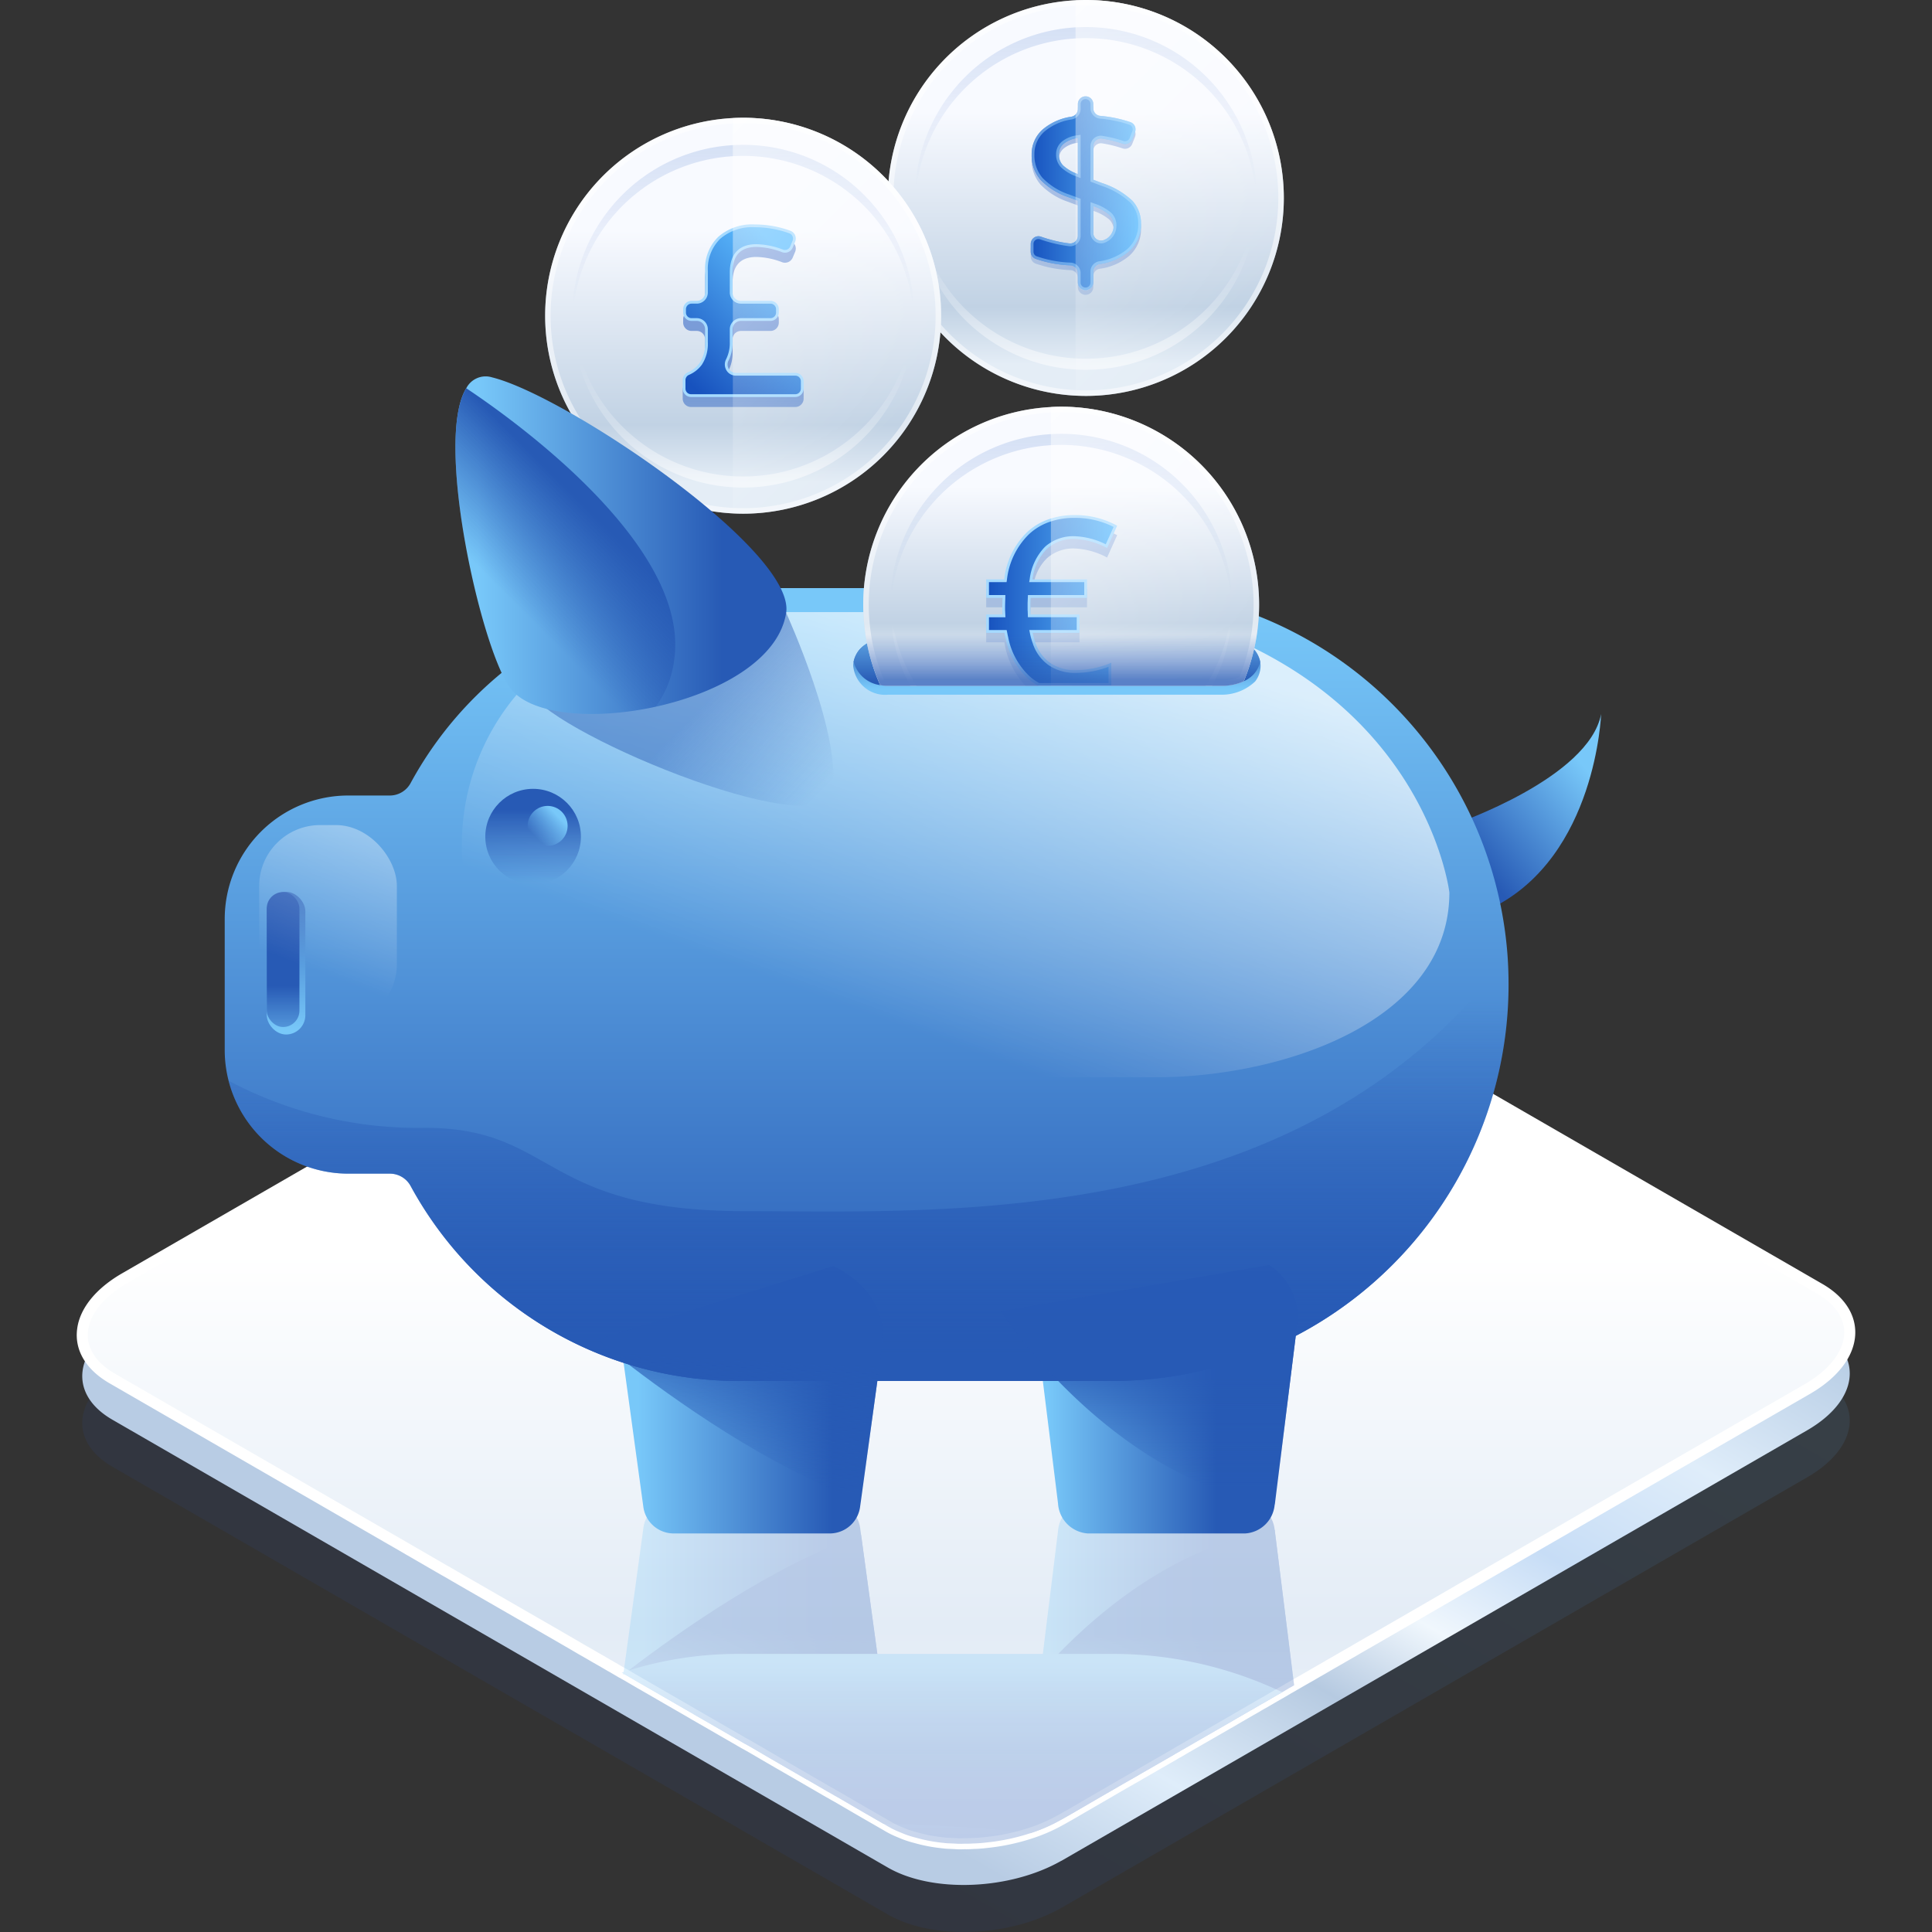 <svg xmlns="http://www.w3.org/2000/svg" xmlns:xlink="http://www.w3.org/1999/xlink" viewBox="0 0 175 175">
  <rect x="0" y="0" width="175" height="175" fill="#333333" stroke="none"/>
  <defs>
    <style>
      .a374e148-02ee-4b7a-b3aa-6fe2d21ebdc6 {
        opacity: 0.1;
        fill: url(#b1ae4036-edb9-412d-86df-60f24d39a147);
      }

      .aba41751-f8c6-40b8-9315-8a48216d4634 {
        fill: url(#a7ebe758-2050-46e9-a9ee-ab3f614b2443);
      }

      .bccaf93c-2216-4ca1-9ca2-b8527f0915aa {
        stroke: #fff;
        stroke-miterlimit: 10;
        fill: url(#b942ad43-3ff6-47ac-9eb7-336623caa7ae);
      }

      .ee31dcd6-f124-4cee-81bf-e5b368e6387f {
        opacity: 0.25;
      }

      .a75af2f0-8a46-4ba7-b18e-1759cd38f9c5 {
        fill: url(#a3fa0f90-eb0e-44b8-9cd3-d190283ca10c);
      }

      .a23f98f6-1f47-4e1a-a733-a59ac5b80d90, .a52b3e15-98e4-47c8-9fa2-81adcf8d442f, .ab21f30d-8d82-489b-800a-19556508feea, .b2b0797e-7323-4572-a18c-651e5732e77f, .be2221eb-2db2-4bda-865a-f62b1bd722a4, .fc700e36-b33c-42d3-bdcd-6b66a679c063 {
        opacity: 0.75;
      }

      .be2221eb-2db2-4bda-865a-f62b1bd722a4 {
        fill: url(#a8f20b0b-606b-42ad-9603-247f42e94bdd);
      }

      .bf6be9ce-172a-483e-8ed9-373d65324f26 {
        fill: url(#e9ad411f-d47c-4d0a-92a5-380603b22d74);
      }

      .ab21f30d-8d82-489b-800a-19556508feea {
        fill: url(#a8c6117e-ac26-4048-83bb-6a8b37226d4e);
      }

      .a7eb85ea-f712-4799-845e-a50906f8b07c {
        fill: url(#b3d206b4-41e7-4818-89a1-42aca2f03f4a);
      }

      .abbcf483-10ee-48b9-b885-bb8ab31f11e7 {
        fill: url(#bac65e89-82e0-4e4e-8f1c-c927f653218a);
      }

      .b8ee8007-6050-46ec-b654-f2c16ae29123 {
        fill: url(#af5ea620-b1b3-4b07-86b8-6a295f55c731);
      }

      .a2e25295-72a9-443e-b7c5-b81f2f43715c, .ad425343-2a0e-476e-9f1f-4d261a43a9b8, .b4374f31-55da-4036-8bb0-fc0a1fc5fba3, .b4cec6db-d2f9-4fe1-ab26-d603bff87f46, .b5eab236-fa1e-4c21-8dad-8935b96fe87d, .f4899dd8-41d6-48b3-997b-b0f9250c2bb9, .f579dcf5-63bc-43c3-b17e-8417eb17aac7, .f6c28f99-d440-4f48-94f5-afa2315959b8 {
        opacity: 0.5;
      }

      .fe709c55-a56c-4a43-b0c5-1e578ae8f429 {
        fill: #fff;
      }

      .b04982aa-3c45-4232-8673-73c2dc479ec8, .ff63a8b9-7ab9-4d31-ba08-2f58f385795f {
        opacity: 0.35;
      }

      .b72d7778-503a-44cf-b7b7-51c4d6d87299 {
        fill: url(#fddac016-a030-4177-a5a2-c1adcb621a71);
      }

      .b4dfe48c-02de-4a36-9878-0f66bba34de9 {
        fill: url(#a3b17723-5ce3-43ee-b387-9bff867034b6);
      }

      .b08415ea-66cd-42a8-a14f-63f604656d0f {
        fill: #a5daff;
      }

      .e73a0158-582b-42f8-8533-9f0f13c8f4aa {
        opacity: 0.15;
      }

      .be1d1c88-841d-47e8-901e-4e84b4b718b6 {
        fill: url(#a4a0cbdb-8e54-48db-8956-5bdd197900a3);
      }

      .b4374f31-55da-4036-8bb0-fc0a1fc5fba3 {
        fill: url(#a64fbf51-b2f6-4462-9a4d-8053b1bf97e6);
      }

      .ad425343-2a0e-476e-9f1f-4d261a43a9b8 {
        fill: url(#b9a77070-433b-4efb-bebb-dca4b9d401b5);
      }

      .e9c7ef67-238b-407d-a342-3089add163aa {
        fill: url(#efb4adb2-e25e-451e-9f92-6f0ea3487bf1);
      }

      .a94741e6-bf74-4d25-a676-064013601608 {
        fill: url(#aab42616-04ed-444e-9d11-cf24c8bba69b);
      }

      .b1ea76f3-4e86-4118-80cf-694fb65533bb {
        fill: url(#b14e86d7-936d-4043-b065-413f4a390dac);
      }

      .ba492d20-6696-4c49-afee-ee783bba4323 {
        fill: url(#fa85d7df-1843-4bfe-8be9-13b399886b6e);
      }

      .f4899dd8-41d6-48b3-997b-b0f9250c2bb9 {
        fill: url(#e02237f6-1093-4a49-8bfa-cab4b6057d40);
      }

      .a2e25295-72a9-443e-b7c5-b81f2f43715c {
        fill: url(#e7f7a7bb-02cd-4e5a-85ab-c1263003fa51);
      }

      .f97b7206-5b81-48b8-9918-456ece2407a6 {
        fill: url(#b7a345c8-64f8-40b2-8a58-1dfe4ddd275a);
      }

      .ac892926-04c1-49fe-ac6e-810ec2c1d875 {
        fill: url(#aa983976-fa97-4e53-ba6c-2d5f81c244b3);
      }

      .b4fdbab1-9d14-4099-8f4e-b8f1155de900 {
        fill: url(#ae3d8417-93ec-4667-abfb-77e9e56f482b);
      }

      .e4759fea-4585-4e61-827c-223bf524ab36 {
        fill: url(#af4e1550-3634-48b5-83be-04bae06f0ce3);
      }

      .a52b3e15-98e4-47c8-9fa2-81adcf8d442f {
        fill: url(#ee24b550-4079-4387-81b1-81839fe5027e);
      }

      .e4844b89-17a7-47c2-b51e-6a386c8632bf {
        opacity: 0.45;
        fill: url(#f3dbfb88-68a7-4949-b38c-30d8042adfec);
      }

      .bb0aac76-6a0f-4783-a8ae-03d8da45a2b2 {
        fill: url(#a933af2c-8b40-417c-bb95-cb946eac547d);
      }

      .bca74086-0c4f-4104-9893-d40656a244d6 {
        fill: url(#af2eaaf1-88e8-4869-a5c8-061ac3b0c3c1);
      }

      .bca3a5c7-1d44-4f48-8bba-96ca8dee56d5 {
        fill: url(#ec8b68d8-8fda-4459-ba50-a49ac2fad52d);
      }

      .a2436cfc-b527-4eaa-a99a-5428c40c3713 {
        fill: url(#e05d1f2b-bf1b-48a4-ba5f-949ff96d0918);
      }

      .ba5a2224-1e28-46b0-aed3-cab3144149ce {
        fill: url(#ee9b8fcc-fe72-40be-a3b9-0daa3729d8fc);
      }

      .f31ecfcb-bdd8-4870-a1b4-503bac139207 {
        fill: url(#ec186355-7b98-405d-b93a-085b7848cd4a);
      }

      .eb9a2b9e-5bdd-49f7-bf7e-973ee519b15e {
        fill: url(#e08eee81-345d-4814-8c5c-f46997025db0);
      }

      .fc700e36-b33c-42d3-bdcd-6b66a679c063 {
        fill: url(#e2351fe7-0831-4c99-bece-be9f37ab08cb);
      }

      .a23f98f6-1f47-4e1a-a733-a59ac5b80d90 {
        fill: url(#b1538f45-15ee-4801-ae0a-1a5241be1aad);
      }

      .bffd2fe3-9930-4ed1-abfe-99a9943422cc {
        fill: url(#e18ce851-ba0d-428d-9e4e-b5f600c3e4db);
      }

      .f648dee8-2f2b-490d-a88e-a3f1783e2e77 {
        fill: url(#ae516e8d-1b03-48ff-9a27-f570db26ed02);
      }

      .b0c35b5c-1765-4e79-9182-dce959e20e0f {
        fill: url(#a02c37c3-958c-41e0-9e47-a444fd298fac);
      }

      .f4bb74ab-d825-44c0-aa76-ba5ccbad2216 {
        fill: url(#b5c835fa-b2e2-4c3f-9aba-7fb13231478f);
      }

      .f579dcf5-63bc-43c3-b17e-8417eb17aac7 {
        fill: url(#aeffa8ef-5056-4810-b8cf-f3f44293a123);
      }

      .f6c28f99-d440-4f48-94f5-afa2315959b8 {
        fill: url(#bebad122-4f9e-4d4f-b98b-625c8fa99a84);
      }

      .eb81cb30-b14b-4294-a0d7-ea5d468d6c8f {
        fill: url(#fb8223f7-73e0-4b07-ac1d-f0c53db4818b);
      }

      .a861d3a0-24f1-4da4-995f-9fee7aa2c19f {
        fill: url(#f0e60569-b186-4525-b2af-8a23dbf7f7d5);
      }

      .b4cec6db-d2f9-4fe1-ab26-d603bff87f46 {
        fill: url(#b9cea5b0-a267-4145-8abe-95b7d93e8eb1);
      }

      .b04982aa-3c45-4232-8673-73c2dc479ec8 {
        fill: url(#a0048751-dd34-4fff-944e-f1c7ba6087c6);
      }

      .b2b0797e-7323-4572-a18c-651e5732e77f {
        fill: url(#a53a3651-ab5f-44e2-a922-01f08a3764a2);
      }
    </style>
    <linearGradient id="b1ae4036-edb9-412d-86df-60f24d39a147" x1="68.557" y1="161.539" x2="107.836" y2="93.627" gradientUnits="userSpaceOnUse">
      <stop offset="0" stop-color="#2554b8"/>
      <stop offset="1" stop-color="#58aaf4"/>
    </linearGradient>
    <linearGradient id="a7ebe758-2050-46e9-a9ee-ab3f614b2443" x1="68.559" y1="157.277" x2="107.835" y2="89.369" gradientUnits="userSpaceOnUse">
      <stop offset="0" stop-color="#b8cce4"/>
      <stop offset="0.194" stop-color="#dfedfa"/>
      <stop offset="0.374" stop-color="#b6cae1"/>
      <stop offset="0.498" stop-color="#f0f7fd"/>
      <stop offset="0.638" stop-color="#c7ddf6"/>
      <stop offset="0.813" stop-color="#dfedfa"/>
      <stop offset="1" stop-color="#bacfe6"/>
    </linearGradient>
    <linearGradient id="b942ad43-3ff6-47ac-9eb7-336623caa7ae" x1="87.501" y1="162.763" x2="87.501" y2="79.518" gradientUnits="userSpaceOnUse">
      <stop offset="0" stop-color="#edf2f9"/>
      <stop offset="0.185" stop-color="#e3ecf6"/>
      <stop offset="0.592" stop-color="#fff"/>
    </linearGradient>
    <linearGradient id="a3fa0f90-eb0e-44b8-9cd3-d190283ca10c" x1="75.427" y1="148.585" x2="58.067" y2="148.585" gradientUnits="userSpaceOnUse">
      <stop offset="0" stop-color="#275ab5"/>
      <stop offset="1" stop-color="#78c8f9"/>
    </linearGradient>
    <linearGradient id="a8f20b0b-606b-42ad-9603-247f42e94bdd" x1="68.533" y1="147.57" x2="67.925" y2="159.369" gradientUnits="userSpaceOnUse">
      <stop offset="0" stop-color="#275ab5"/>
      <stop offset="1" stop-color="#275ab5" stop-opacity="0"/>
    </linearGradient>
    <linearGradient id="e9ad411f-d47c-4d0a-92a5-380603b22d74" x1="116.049" y1="149.12" x2="94.841" y2="149.12" gradientUnits="userSpaceOnUse">
      <stop offset="0.289" stop-color="#275ab5"/>
      <stop offset="1" stop-color="#78c8f9"/>
    </linearGradient>
    <linearGradient id="a8c6117e-ac26-4048-83bb-6a8b37226d4e" x1="103.935" y1="148.253" x2="103.935" y2="157.422" xlink:href="#a8f20b0b-606b-42ad-9603-247f42e94bdd"/>
    <linearGradient id="b3d206b4-41e7-4818-89a1-42aca2f03f4a" x1="86.225" y1="166.641" x2="86.225" y2="150.261" xlink:href="#a3fa0f90-eb0e-44b8-9cd3-d190283ca10c"/>
    <linearGradient id="bac65e89-82e0-4e4e-8f1c-c927f653218a" x1="86.225" y1="165.037" x2="86.225" y2="151.456" xlink:href="#a8f20b0b-606b-42ad-9603-247f42e94bdd"/>
    <linearGradient id="af5ea620-b1b3-4b07-86b8-6a295f55c731" x1="98.357" y1="35.004" x2="98.357" y2="0.309" gradientUnits="userSpaceOnUse">
      <stop offset="0.058" stop-color="#e4edf6"/>
      <stop offset="0.207" stop-color="#c1d2e4"/>
      <stop offset="0.715" stop-color="#f8faff"/>
    </linearGradient>
    <linearGradient id="fddac016-a030-4177-a5a2-c1adcb621a71" x1="100.149" y1="15.884" x2="84.063" y2="31.97" gradientUnits="userSpaceOnUse">
      <stop offset="0" stop-color="#1752be"/>
      <stop offset="1" stop-color="#1752be" stop-opacity="0"/>
    </linearGradient>
    <linearGradient id="a3b17723-5ce3-43ee-b387-9bff867034b6" x1="93.364" y1="17.5" x2="103.351" y2="17.5" gradientUnits="userSpaceOnUse">
      <stop offset="0" stop-color="#1752be"/>
      <stop offset="1" stop-color="#5ebeff"/>
    </linearGradient>
    <linearGradient id="a4a0cbdb-8e54-48db-8956-5bdd197900a3" x1="98.357" y1="2.647" x2="98.357" y2="16.842" xlink:href="#fddac016-a030-4177-a5a2-c1adcb621a71"/>
    <linearGradient id="a64fbf51-b2f6-4462-9a4d-8053b1bf97e6" x1="98.357" y1="33.012" x2="98.357" y2="22.141" gradientUnits="userSpaceOnUse">
      <stop offset="0" stop-color="#fff"/>
      <stop offset="1" stop-color="#fff" stop-opacity="0"/>
    </linearGradient>
    <linearGradient id="b9a77070-433b-4efb-bebb-dca4b9d401b5" x1="91.316" y1="7.63" x2="111.692" y2="28.007" xlink:href="#a64fbf51-b2f6-4462-9a4d-8053b1bf97e6"/>
    <linearGradient id="efb4adb2-e25e-451e-9f92-6f0ea3487bf1" x1="67.316" y1="45.672" x2="67.316" y2="10.976" xlink:href="#af5ea620-b1b3-4b07-86b8-6a295f55c731"/>
    <linearGradient id="aab42616-04ed-444e-9d11-cf24c8bba69b" x1="67.316" y1="34.439" x2="67.316" y2="50.629" xlink:href="#fddac016-a030-4177-a5a2-c1adcb621a71"/>
    <linearGradient id="b14e86d7-936d-4043-b065-413f4a390dac" x1="62.578" y1="34.831" x2="72.671" y2="24.738" xlink:href="#a3b17723-5ce3-43ee-b387-9bff867034b6"/>
    <linearGradient id="fa85d7df-1843-4bfe-8be9-13b399886b6e" x1="67.316" y1="13.314" x2="67.316" y2="27.509" xlink:href="#fddac016-a030-4177-a5a2-c1adcb621a71"/>
    <linearGradient id="e02237f6-1093-4a49-8bfa-cab4b6057d40" x1="67.316" y1="43.679" x2="67.316" y2="32.809" xlink:href="#a64fbf51-b2f6-4462-9a4d-8053b1bf97e6"/>
    <linearGradient id="e7f7a7bb-02cd-4e5a-85ab-c1263003fa51" x1="60.274" y1="18.298" x2="80.65" y2="38.674" xlink:href="#a64fbf51-b2f6-4462-9a4d-8053b1bf97e6"/>
    <linearGradient id="b7a345c8-64f8-40b2-8a58-1dfe4ddd275a" x1="133.876" y1="78.388" x2="143.879" y2="69.907" xlink:href="#a3fa0f90-eb0e-44b8-9cd3-d190283ca10c"/>
    <linearGradient id="aa983976-fa97-4e53-ba6c-2d5f81c244b3" x1="75.376" y1="125.978" x2="57.802" y2="125.978" xlink:href="#a3fa0f90-eb0e-44b8-9cd3-d190283ca10c"/>
    <linearGradient id="ae3d8417-93ec-4667-abfb-77e9e56f482b" x1="116.387" y1="125.471" x2="94.852" y2="125.471" xlink:href="#e9ad411f-d47c-4d0a-92a5-380603b22d74"/>
    <linearGradient id="af4e1550-3634-48b5-83be-04bae06f0ce3" x1="78.5" y1="123.546" x2="78.5" y2="55.152" xlink:href="#a3fa0f90-eb0e-44b8-9cd3-d190283ca10c"/>
    <linearGradient id="ee24b550-4079-4387-81b1-81839fe5027e" x1="95.079" y1="54.591" x2="81.139" y2="92.768" xlink:href="#a64fbf51-b2f6-4462-9a4d-8053b1bf97e6"/>
    <linearGradient id="f3dbfb88-68a7-4949-b38c-30d8042adfec" x1="64.004" y1="63.564" x2="73.255" y2="72.816" xlink:href="#a8f20b0b-606b-42ad-9603-247f42e94bdd"/>
    <linearGradient id="a933af2c-8b40-417c-bb95-cb946eac547d" x1="25.91" y1="77.969" x2="25.91" y2="93.413" xlink:href="#a3fa0f90-eb0e-44b8-9cd3-d190283ca10c"/>
    <linearGradient id="af2eaaf1-88e8-4869-a5c8-061ac3b0c3c1" x1="25.642" y1="89.287" x2="25.642" y2="96.259" xlink:href="#a3fa0f90-eb0e-44b8-9cd3-d190283ca10c"/>
    <linearGradient id="ec8b68d8-8fda-4459-ba50-a49ac2fad52d" x1="65.413" y1="49.386" x2="43.301" y2="49.386" xlink:href="#a3fa0f90-eb0e-44b8-9cd3-d190283ca10c"/>
    <linearGradient id="e05d1f2b-bf1b-48a4-ba5f-949ff96d0918" x1="53.769" y1="46.636" x2="46.145" y2="54.261" xlink:href="#a8f20b0b-606b-42ad-9603-247f42e94bdd"/>
    <linearGradient id="ee9b8fcc-fe72-40be-a3b9-0daa3729d8fc" x1="48.289" y1="73.347" x2="48.289" y2="79.888" xlink:href="#a8f20b0b-606b-42ad-9603-247f42e94bdd"/>
    <linearGradient id="ec186355-7b98-405d-b93a-085b7848cd4a" x1="50.516" y1="73.897" x2="48.556" y2="75.857" gradientUnits="userSpaceOnUse">
      <stop offset="0" stop-color="#78c8f9"/>
      <stop offset="1" stop-color="#78c8f9" stop-opacity="0"/>
    </linearGradient>
    <linearGradient id="e08eee81-345d-4814-8c5c-f46997025db0" x1="78.675" y1="122.686" x2="78.675" y2="90.49" xlink:href="#a8f20b0b-606b-42ad-9603-247f42e94bdd"/>
    <linearGradient id="e2351fe7-0831-4c99-bece-be9f37ab08cb" x1="66.953" y1="123.136" x2="66.352" y2="134.793" xlink:href="#a8f20b0b-606b-42ad-9603-247f42e94bdd"/>
    <linearGradient id="b1538f45-15ee-4801-ae0a-1a5241be1aad" x1="104.115" y1="124.963" x2="104.115" y2="134.796" xlink:href="#a8f20b0b-606b-42ad-9603-247f42e94bdd"/>
    <linearGradient id="e18ce851-ba0d-428d-9e4e-b5f600c3e4db" x1="95.733" y1="57.429" x2="95.733" y2="62.369" xlink:href="#a3fa0f90-eb0e-44b8-9cd3-d190283ca10c"/>
    <linearGradient id="ae516e8d-1b03-48ff-9a27-f570db26ed02" x1="95.731" y1="61.765" x2="95.731" y2="55.92" xlink:href="#a3fa0f90-eb0e-44b8-9cd3-d190283ca10c"/>
    <linearGradient id="a02c37c3-958c-41e0-9e47-a444fd298fac" x1="96.12" y1="61.515" x2="96.12" y2="37.058" xlink:href="#af5ea620-b1b3-4b07-86b8-6a295f55c731"/>
    <linearGradient id="b5c835fa-b2e2-4c3f-9aba-7fb13231478f" x1="96.122" y1="39.491" x2="96.122" y2="53.686" xlink:href="#fddac016-a030-4177-a5a2-c1adcb621a71"/>
    <linearGradient id="aeffa8ef-5056-4810-b8cf-f3f44293a123" x1="81.83" y1="61.885" x2="81.83" y2="56.621" xlink:href="#a64fbf51-b2f6-4462-9a4d-8053b1bf97e6"/>
    <linearGradient id="bebad122-4f9e-4d4f-b98b-625c8fa99a84" x1="110.4" y1="61.886" x2="110.4" y2="56.649" xlink:href="#a64fbf51-b2f6-4462-9a4d-8053b1bf97e6"/>
    <linearGradient id="fb8223f7-73e0-4b07-ac1d-f0c53db4818b" x1="95.26" y1="50.03" x2="95.26" y2="69.866" xlink:href="#fddac016-a030-4177-a5a2-c1adcb621a71"/>
    <linearGradient id="f0e60569-b186-4525-b2af-8a23dbf7f7d5" x1="89.455" y1="54.39" x2="101.028" y2="54.39" xlink:href="#a3b17723-5ce3-43ee-b387-9bff867034b6"/>
    <linearGradient id="b9cea5b0-a267-4145-8abe-95b7d93e8eb1" x1="91.69" y1="41.803" x2="111.196" y2="61.309" xlink:href="#a64fbf51-b2f6-4462-9a4d-8053b1bf97e6"/>
    <linearGradient id="a0048751-dd34-4fff-944e-f1c7ba6087c6" x1="32.879" y1="75.612" x2="28.164" y2="87.78" xlink:href="#a64fbf51-b2f6-4462-9a4d-8053b1bf97e6"/>
    <linearGradient id="a53a3651-ab5f-44e2-a922-01f08a3764a2" x1="96.12" y1="61.683" x2="96.12" y2="57.492" xlink:href="#a8f20b0b-606b-42ad-9603-247f42e94bdd"/>
  </defs>
  <g id="ade6a605-d9b8-416d-9a42-54f0a40b4353" data-name="Layer 37">
    <g>
      <path class="a374e148-02ee-4b7a-b3aa-6fe2d21ebdc6" d="M163.689,133.818,96.216,172.77c-4.669,2.695-11.728,2.988-15.777.654L10.182,132.86c-4.048-2.334-3.541-6.406,1.128-9.101L78.782,84.807c4.669-2.695,11.728-2.989,15.777-.654l70.258,40.564C168.865,127.052,168.357,131.123,163.689,133.818Z"/>
      <path class="aba41751-f8c6-40b8-9315-8a48216d4634" d="M163.686,129.56l-67.47,38.95a.314.314,0,0,1-.1.05c-4.67,2.65-11.66,2.92-15.68.61l-1.18-.68-69.07-39.89c-4.05-2.33-3.54-6.4,1.12-9.1l67.48-38.95c4.66-2.7,11.72-2.99,15.77-.66l70.26,40.57C168.866,122.79,168.356,126.86,163.686,129.56Z"/>
      <path class="bccaf93c-2216-4ca1-9ca2-b8527f0915aa" d="M163.69,125.83l-7.58,4.37L150.54,133.41l-8.24,4.76-.2.12-2.36,1.36-5.18,2.99-.26.15-.67.39-1.47.84-.2.12-.74.43-1.04.6-1.69.98-2.65,1.53-.07.04-1.09.63-.14.08-1.6.92-.32.19-.96.55-.17.1-.03.02-.18.1-.87.5-.65.38-.58.33-.39.23-.21.12-.44.25-.28.16-.52.3-.12.07-.05.03-.33.19-.08.04-.18.11-.44.26-.3.17-.35.2-.77.45-.35.2-.2.11-.61.36-.27.15-1.14.66-.82.48-.11.06-.78.45-.73.42-1.2.69-.31.18-.92.53-.39.22v.01l-.41.23-.16.1-.4.23-2.54,1.46-.34.2-1.28.73-1.07.62-.08.05-.97.56L97.52,164.03l-.15.09-.26.15-.53.3-.37.21c-.04.02-.08.05-.13.07a14.773,14.773,0,0,1-2.75,1.2,18.864,18.864,0,0,1-3.96.84c-.4.05-.81.08-1.21.09-.16.01-.31.02-.47.02h-.03a1.924,1.924,0,0,1-.24,0h-.06c-.16.01-.31.01-.46.01s-.29-.01-.44-.02c-.22-.01-.45-.02-.67-.03-.05,0-.1-.01-.15-.01-.09-.01-.17-.02-.26-.03a14.093,14.093,0,0,1-2.41-.46,9.139,9.139,0,0,1-1.05-.33l-.51-.21a7.936,7.936,0,0,1-.97-.48l-.41-.24-.14-.08L78.5,164.32l-.07-.04L78.29,164.2,77,163.45l-1.15-.67-.22-.12-.43-.25-.15-.08-2-1.16-.36-.21L70.52,159.71l-.81-.47-.48-.28-1.13-.66-.55-.31-.04-.02-.04-.02L67,157.68l-.04-.03-.3-.17-.54-.31-1.75-1.01-.1-.06-.23-.13-1.13-.65-.12-.07-.01-.01L61.27,154.37l-1.54-.89-1.04-.6-.45-.26-.16-.09-.36-.21L57,151.9l-.08-.05-.39-.22-.061-.04-.13-.07-.03-.01L55.27,150.9h-.01l-.86-.5-.44-.25-.55-.32-.63-.36-.09-.05-.8-.47-1.26-.73-.1-.06-.21-.12-2.64-1.52-.07-.04-1.91-1.1-3.25-1.87-1.3-.75-.39-.23-.21-.12-.32-.18-3.25-1.88-.96-.56-.14-.08-.77-.44-.17-.1L24.08,132.9l-3.24-1.87-10.66-6.16c-2.05-1.18-2.93-2.8-2.69-4.47.22-1.63,1.52-3.3,3.82-4.63L78.79,76.82a17.406,17.406,0,0,1,6.52-2.08,15.425,15.425,0,0,1,9.24,1.43l4.86,2.8,65.41,37.76C168.87,119.07,168.35,123.14,163.69,125.83Z"/>
      <g class="ee31dcd6-f124-4cee-81bf-e5b368e6387f">
        <g>
          <path class="a75af2f0-8a46-4ba7-b18e-1759cd38f9c5" d="M80,153.71c0,3.01-1.83,5.19-4.5,6.52a13.513,13.513,0,0,1-2.45.94l-.36-.21L70.52,159.71l-.81-.47-.48-.28-1.13-.66-.55-.31-.04-.02-.04-.02L67,157.68l-.04-.03-.3-.17-.54-.31-1.75-1.01-.1-.06-.23-.13-1.13-.65-.12-.07-.01-.01L61.27,154.37l-1.54-.89-1.04-.6-.45-.26-.16-.09-.36-.21L57,151.9l-.08-.05-.39-.22a.413.413,0,0,0-.07.05l.01-.09.021-.15L58.27,138.47A2.759,2.759,0,0,1,60.94,136H75.23a2.786,2.786,0,0,1,2.69,2.47L78,139.04l1.47,10.77Z"/>
          <path class="be2221eb-2db2-4bda-865a-f62b1bd722a4" d="M80,153.71c0,3.01-1.83,5.19-4.5,6.52l-8.84-2.75-.54-.31-1.75-1.01-.1-.06-.23-.13-1.13-.65-.12-.07-.01-.01L61.27,154.37l-1.54-.89-1.04-.6-.45-.26-.16-.09-.36-.21L57,151.9l-.08-.05-.39-.22c.13-.1.27-.21.41-.32C61.33,147.94,70.11,141.7,78,139.04l1.47,10.77Z"/>
          <path class="bf6be9ce-172a-483e-8ed9-373d65324f26" d="M117.22,152.65l-.05.03-.33.19-.08.04-.18.11-.44.26-.3.17-.35.2-.77.45-.35.2-.2.11-.61.36-.27.15-1.14.66-.82.48-.11.06-.78.45-.73.42-1.2.69-.31.18-.92.53-.39.22v.01l-.41.23-.16.1-.4.23-2.54,1.46-.34.2-1.28.73-1.07.62-.08.05c-3.43-.9-6.19-2.75-6.76-5.57a6.754,6.754,0,0,1-.1-1.12l.5-4.01.21-1.73,1.37-11.09A2.916,2.916,0,0,1,98.52,136h14.29a2.871,2.871,0,0,1,2.65,2.57.388.388,0,0,1,.02.15Z"/>
          <path class="ab21f30d-8d82-489b-800a-19556508feea" d="M117.22,152.65l-.05.03-.33.19-.08.04-.18.11-.44.26-.3.17-.35.2-.77.45-.35.2-.2.11-.61.36-.27.15-1.14.66-.82.48-.11.06-.78.45-.73.42-1.2.69-.31.18-.92.53-.39.22v.01l-.41.23L93.85,156.67l-3.2-.56a43.513,43.513,0,0,1,3.6-4.57c.49-.55,1.03-1.13,1.61-1.73,4.32-4.45,11.13-9.86,19.6-11.24a.388.388,0,0,1,.02.15Z"/>
          <path class="a7eb85ea-f712-4799-845e-a50906f8b07c" d="M116.14,153.28l-.3.17-.35.2-.77.45-.35.2-.2.11-.61.36-.27.15-1.14.66-.82.48-.11.06-.78.45-.73.42-1.2.69-.31.18-.92.53-.39.22v.01l-.41.23-.16.1-.4.23-2.54,1.46-.34.2-1.28.73-1.07.62-.08.05-.97.56L97.52,164.03l-.15.09-.26.15-.53.3-.37.21c-.04.02-.08.05-.13.07a14.773,14.773,0,0,1-2.75,1.2,18.864,18.864,0,0,1-3.96.84c-.4.05-.81.08-1.21.09-.16.01-.31.02-.47.02h-.03a1.924,1.924,0,0,1-.24,0h-.06c-.16.01-.31.01-.46.01s-.29-.01-.44-.02c-.22-.01-.45-.02-.67-.03-.05,0-.1-.01-.15-.01-.09-.01-.17-.02-.26-.03a14.093,14.093,0,0,1-2.41-.46,9.139,9.139,0,0,1-1.05-.33l-.51-.21a7.936,7.936,0,0,1-.97-.48l-.41-.24-.14-.08L78.5,164.32l-.07-.04L78.29,164.2,77,163.45l-1.15-.67-.22-.12-.43-.25-.15-.08-2-1.16-.36-.21L70.52,159.71l-.81-.47-.48-.28-1.13-.66-.55-.31-.04-.02-.04-.02L67,157.68l-.04-.03-.3-.17-.54-.31-1.75-1.01-.1-.06-.23-.13-1.13-.65-.12-.07-.01-.01L61.27,154.37l-1.54-.89-1.04-.6-.45-.26-.16-.09-.36-.21L57,151.9l-.08-.05-.39-.22a.413.413,0,0,0-.07.05l.01-.09-.13-.07-.03-.01a1.344,1.344,0,0,0,.18-.07c.15-.04.3-.09.45-.13a33.446,33.446,0,0,1,9.96-1.5H100.73A35.676,35.676,0,0,1,116.14,153.28Z"/>
          <path class="abbcf483-10ee-48b9-b885-bb8ab31f11e7" d="M116.14,153.28l-.3.17-.35.2-.77.45-.35.2-.2.11-.61.36-.27.15-1.14.66-.82.48-.11.06-.78.45-.73.42-1.2.69-.31.18-.92.53-.39.22v.01l-.41.23-.16.1-.4.23-2.54,1.46-.34.2-1.28.73-1.07.62-.08.05-.97.56L97.52,164.03l-.15.09-.26.15-.53.3-.37.21c-.04.02-.08.05-.13.07a14.773,14.773,0,0,1-2.75,1.2c-4.62-.54-9.12-.76-13.3-.85l-.14-.08L78.5,164.32l-.07-.04L78.29,164.2,77,163.45l-1.15-.67-.22-.12-.43-.25-.15-.08-2-1.16-.36-.21L70.52,159.71l-.81-.47-.48-.28-1.13-.66-.55-.31-.04-.02-.04-.02L67,157.68l-.04-.03-.3-.17-.54-.31-1.75-1.01-.1-.06-.23-.13-1.13-.65-.12-.07-.01-.01L61.27,154.37l-1.54-.89-1.04-.6-.45-.26-.16-.09-.36-.21L57,151.9l-.08-.05-.39-.22a.413.413,0,0,0-.07.05l.01-.09-.13-.07-.03-.01a1.344,1.344,0,0,0,.18-.07c.15-.04.3-.09.45-.13a33.446,33.446,0,0,1,9.96-1.5H100.73A35.676,35.676,0,0,1,116.14,153.28Z"/>
        </g>
      </g>
    </g>
  </g>
  <g id="b94cfd95-211b-4cbc-8d14-7ad29dc24c2d" data-name="Layer 38">
    <g>
      <g>
        <g>
          <path class="b8ee8007-6050-46ec-b654-f2c16ae29123" d="M116.289,17.931A17.932,17.932,0,0,1,98.357,35.862c-.311,0-.623-.01-.934-.025a17.93,17.93,0,0,1,0-35.812c.311-.015.623-.025.934-.025A17.932,17.932,0,0,1,116.289,17.931Z"/>
          <g class="b5eab236-fa1e-4c21-8dad-8935b96fe87d">
            <path class="fe709c55-a56c-4a43-b0c5-1e578ae8f429" d="M98.357.5a17.431,17.431,0,1,1,0,34.862c-.303,0-.606-.01-.909-.024A17.43,17.43,0,0,1,97.447.525C97.751.51,98.054.5,98.357.5m0-.5c-.312,0-.623.01-.934.025a17.93,17.93,0,0,0,0,35.812c.312.015.623.025.934.025A17.931,17.931,0,1,0,98.357,0Z"/>
          </g>
        </g>
        <g class="ff63a8b9-7ab9-4d31-ba08-2f58f385795f">
          <path class="b72d7778-503a-44cf-b7b7-51c4d6d87299" d="M103.351,20.706a3.203,3.203,0,0,1-1.112,2.507,5.223,5.223,0,0,1-2.631,1.135.682.682,0,0,0-.579.666v.994a.698.698,0,0,1-.698.698h0a.698.698,0,0,1-.698-.698v-.846a.702.702,0,0,0-.674-.694,10.781,10.781,0,0,1-3.161-.595.689.689,0,0,1-.434-.652v-.696a.7.7,0,0,1,.945-.651q.541.192,1.163.346a11.096,11.096,0,0,0,1.389.259.697.697,0,0,0,.772-.698V18.608l-.881-.325a6.204,6.204,0,0,1-2.512-1.579,3.354,3.354,0,0,1-.792-2.271,2.956,2.956,0,0,1,1.128-2.381A5.189,5.189,0,0,1,97.032,11.002a.709.709,0,0,0,.602-.69V9.854a.698.698,0,0,1,.698-.698h0a.698.698,0,0,1,.698.698v.382a.699.699,0,0,0,.651.691,11.518,11.518,0,0,1,2.718.569.694.694,0,0,1,.405.916l-.252.632a.7.7,0,0,1-.882.393,11.277,11.277,0,0,0-1.861-.455.691.691,0,0,0-.779.694v3.034l.797.304a7.283,7.283,0,0,1,2.759,1.615A2.99,2.99,0,0,1,103.351,20.706Zm-7.437-6.294a1.403,1.403,0,0,0,.372.997,3.825,3.825,0,0,0,1.348.787V12.933a2.453,2.453,0,0,0-1.28.514A1.234,1.234,0,0,0,95.913,14.412ZM100.875,20.863a1.305,1.305,0,0,0-.425-1.002,4.372,4.372,0,0,0-1.421-.761V21.522a.703.703,0,0,0,1.003.634A1.361,1.361,0,0,0,100.875,20.863Z"/>
        </g>
        <g>
          <path class="b4dfe48c-02de-4a36-9878-0f66bba34de9" d="M103.351,20.275a3.203,3.203,0,0,1-1.112,2.507,5.223,5.223,0,0,1-2.631,1.135.682.682,0,0,0-.579.666v.994a.698.698,0,0,1-.698.698h0a.698.698,0,0,1-.698-.698v-.846a.702.702,0,0,0-.674-.694,10.781,10.781,0,0,1-3.161-.595.689.689,0,0,1-.434-.652v-.696a.7.7,0,0,1,.945-.651q.541.192,1.163.346a11.096,11.096,0,0,0,1.389.259.697.697,0,0,0,.772-.698V18.177l-.881-.325a6.204,6.204,0,0,1-2.512-1.579,3.354,3.354,0,0,1-.792-2.271,2.956,2.956,0,0,1,1.128-2.381A5.189,5.189,0,0,1,97.032,10.571a.709.709,0,0,0,.602-.69V9.423a.698.698,0,0,1,.698-.698h0a.698.698,0,0,1,.698.698V9.805a.699.699,0,0,0,.651.691,11.518,11.518,0,0,1,2.718.569.694.694,0,0,1,.405.916l-.252.632a.7.7,0,0,1-.882.393,11.276,11.276,0,0,0-1.861-.455.691.691,0,0,0-.779.694v3.034l.797.304a7.283,7.283,0,0,1,2.759,1.615A2.991,2.991,0,0,1,103.351,20.275Zm-7.437-6.294a1.403,1.403,0,0,0,.372.997,3.825,3.825,0,0,0,1.348.787V12.502a2.453,2.453,0,0,0-1.28.514A1.234,1.234,0,0,0,95.913,13.981Zm4.962,6.451a1.305,1.305,0,0,0-.425-1.002,4.372,4.372,0,0,0-1.421-.761V21.091a.703.703,0,0,0,1.003.634A1.361,1.361,0,0,0,100.875,20.432Z"/>
          <g class="b5eab236-fa1e-4c21-8dad-8935b96fe87d">
            <path class="b08415ea-66cd-42a8-a14f-63f604656d0f" d="M98.331,8.975a.448.448,0,0,1,.448.448v.382a.948.948,0,0,0,.879.94,11.328,11.328,0,0,1,2.659.556.415.415,0,0,1,.243.223.461.461,0,0,1,.009.364l-.252.632a.44.44,0,0,1-.414.274.494.494,0,0,1-.156-.026,11.57,11.57,0,0,0-1.902-.465.899.899,0,0,0-.138-.011.942.942,0,0,0-.929.952v3.206l.161.061.796.304a7.102,7.102,0,0,1,2.663,1.549,2.727,2.727,0,0,1,.701,1.91,2.938,2.938,0,0,1-1.028,2.32,5.002,5.002,0,0,1-2.507,1.076.933.933,0,0,0-.787.913v.994a.448.448,0,1,1-.895,0v-.846a.954.954,0,0,0-.91-.943,10.582,10.582,0,0,1-3.087-.579.439.439,0,0,1-.272-.417v-.696a.443.443,0,0,1,.45-.444.482.482,0,0,1,.161.028c.366.13.766.249,1.187.353a11.385,11.385,0,0,0,1.42.264.943.943,0,0,0,1.051-.946v-3.349l-.164-.06-.878-.324a5.99,5.99,0,0,1-2.413-1.509,3.126,3.126,0,0,1-.731-2.108,2.696,2.696,0,0,1,1.037-2.189,4.971,4.971,0,0,1,2.34-.996.961.961,0,0,0,.809-.936V9.423a.448.448,0,0,1,.447-.448m-.447,7.157V12.211l-.287.043a2.702,2.702,0,0,0-1.408.574,1.479,1.479,0,0,0-.526,1.153A1.653,1.653,0,0,0,96.103,15.148a4.015,4.015,0,0,0,1.438.848l.342.136m1.849,5.913a.921.921,0,0,0,.409-.096,1.619,1.619,0,0,0,.983-1.518,1.552,1.552,0,0,0-.505-1.185,4.552,4.552,0,0,0-1.505-.812l-.336-.124v2.78a.955.955,0,0,0,.954.954M98.331,8.725a.697.697,0,0,0-.697.698v.458a.709.709,0,0,1-.602.69,5.19,5.19,0,0,0-2.456,1.05,2.957,2.957,0,0,0-1.127,2.381,3.355,3.355,0,0,0,.792,2.271,6.202,6.202,0,0,0,2.512,1.579l.881.325v3.175a.693.693,0,0,1-.772.698,11.09,11.09,0,0,1-1.389-.259q-.622-.154-1.164-.346a.73.73,0,0,0-.245-.043.694.694,0,0,0-.7.694v.696a.689.689,0,0,0,.435.652,10.778,10.778,0,0,0,3.161.595.703.703,0,0,1,.674.694v.846a.698.698,0,1,0,1.395,0V24.583a.682.682,0,0,1,.579-.666,5.222,5.222,0,0,0,2.631-1.135,3.204,3.204,0,0,0,1.112-2.507,2.992,2.992,0,0,0-.766-2.077,7.286,7.286,0,0,0-2.759-1.615l-.797-.304V13.244a.697.697,0,0,1,.679-.702.653.653,0,0,1,.1.008,11.276,11.276,0,0,1,1.861.455.742.742,0,0,0,.235.039.688.688,0,0,0,.646-.431l.252-.632a.694.694,0,0,0-.404-.916,11.524,11.524,0,0,0-2.718-.569.7.7,0,0,1-.651-.691v-.382a.698.698,0,0,0-.698-.698ZM97.634,15.764a3.829,3.829,0,0,1-1.348-.787,1.404,1.404,0,0,1-.373-.997,1.234,1.234,0,0,1,.441-.965,2.452,2.452,0,0,1,1.28-.514V15.764Zm2.099,6.031a.709.709,0,0,1-.704-.704V18.67a4.37,4.37,0,0,1,1.421.76,1.305,1.305,0,0,1,.425,1.002,1.361,1.361,0,0,1-.843,1.293.674.674,0,0,1-.299.07Z"/>
          </g>
        </g>
        <g class="e73a0158-582b-42f8-8533-9f0f13c8f4aa">
          <path class="be1d1c88-841d-47e8-901e-4e84b4b718b6" d="M113.838,17.931c0,.166-.005.336-.01.502A15.472,15.472,0,0,0,98.357,3.455c-.271,0-.537.01-.808.02A15.471,15.471,0,0,0,82.892,18.433c-.01-.166-.015-.336-.015-.502A15.482,15.482,0,0,1,97.549,2.47c.271-.01.537-.02.808-.02A15.479,15.479,0,0,1,113.838,17.931Z"/>
        </g>
        <path class="b4374f31-55da-4036-8bb0-fc0a1fc5fba3" d="M82.877,18.017c0-.166.005-.336.01-.502A15.472,15.472,0,0,0,98.357,32.493c.271,0,.537-.01.808-.02a15.471,15.471,0,0,0,14.657-14.959c.01.166.015.336.015.502A15.482,15.482,0,0,1,99.166,33.477c-.271.01-.537.02-.808.02A15.479,15.479,0,0,1,82.877,18.017Z"/>
        <path class="ad425343-2a0e-476e-9f1f-4d261a43a9b8" d="M116.289,17.931A17.932,17.932,0,0,1,98.357,35.862c-.311,0-.623-.01-.934-.025V.025c.311-.015.623-.025.934-.025A17.932,17.932,0,0,1,116.289,17.931Z"/>
      </g>
      <g>
        <g>
          <path class="e9c7ef67-238b-407d-a342-3089add163aa" d="M85.247,28.599A17.932,17.932,0,0,1,67.316,46.53c-.311,0-.623-.01-.934-.025a17.93,17.93,0,0,1,0-35.812c.311-.015.623-.025.934-.025A17.932,17.932,0,0,1,85.247,28.599Z"/>
          <g class="b5eab236-fa1e-4c21-8dad-8935b96fe87d">
            <path class="fe709c55-a56c-4a43-b0c5-1e578ae8f429" d="M67.316,11.168a17.431,17.431,0,0,1,0,34.862c-.303,0-.607-.01-.909-.024A17.43,17.43,0,0,1,66.406,11.192c.303-.015.606-.025.91-.025m0-.5c-.312,0-.623.01-.934.025a17.93,17.93,0,0,0,0,35.812c.311.015.623.025.934.025a17.931,17.931,0,0,0,0-35.862Z"/>
          </g>
        </g>
        <g>
          <g class="b5eab236-fa1e-4c21-8dad-8935b96fe87d">
            <path class="a94741e6-bf74-4d25-a676-064013601608" d="M68.361,21.239a9.408,9.408,0,0,1,3.228.568.757.757,0,0,1,.434,1.003l-.219.525a.761.761,0,0,1-.969.414,6.81,6.81,0,0,0-2.316-.474q-2.163,0-2.163,2.311v1.818a.757.757,0,0,0,.757.757h2.675a.757.757,0,0,1,.757.757v.301a.757.757,0,0,1-.757.757H67.112a.757.757,0,0,0-.757.757v1.164a3.532,3.532,0,0,1-.348,1.636l-.007.013a.761.761,0,0,0,.654,1.137h5.381a.757.757,0,0,1,.757.757v.67a.757.757,0,0,1-.757.757H62.596a.757.757,0,0,1-.757-.757v-.777a.772.772,0,0,1,.467-.699,2.562,2.562,0,0,0,1.063-.839,3.181,3.181,0,0,0,.496-1.878V30.732a.757.757,0,0,0-.757-.757h-.47a.757.757,0,0,1-.757-.757v-.301a.757.757,0,0,1,.757-.757h.47a.757.757,0,0,0,.757-.757V25.459A4.038,4.038,0,0,1,65.063,22.357,4.641,4.641,0,0,1,68.361,21.239Z"/>
          </g>
          <g>
            <path class="b1ea76f3-4e86-4118-80cf-694fb65533bb" d="M62.596,35.834a.632.632,0,0,1-.632-.632v-.777a.642.642,0,0,1,.394-.584,2.692,2.692,0,0,0,1.113-.881,3.312,3.312,0,0,0,.52-1.95V29.826a.883.883,0,0,0-.882-.882h-.47a.632.632,0,0,1-.632-.632v-.301a.633.633,0,0,1,.632-.632h.47a.883.883,0,0,0,.882-.882V24.552a3.938,3.938,0,0,1,1.157-3.011,4.546,4.546,0,0,1,3.213-1.085,9.32,9.32,0,0,1,3.186.562.612.612,0,0,1,.355.334.644.644,0,0,1,.006.503l-.22.524a.629.629,0,0,1-.584.386.656.656,0,0,1-.227-.041,6.959,6.959,0,0,0-2.358-.482c-1.519,0-2.288.82-2.288,2.436v1.817a.883.883,0,0,0,.882.882h2.675a.633.633,0,0,1,.632.632v.301a.632.632,0,0,1-.632.632H67.113a.883.883,0,0,0-.882.882v1.164a3.417,3.417,0,0,1-.335,1.578.921.921,0,0,0,.016.917.86.86,0,0,0,.743.416h5.381a.632.632,0,0,1,.632.632V35.202a.632.632,0,0,1-.632.632Z"/>
            <path class="b08415ea-66cd-42a8-a14f-63f604656d0f" d="M68.361,20.582a9.201,9.201,0,0,1,3.143.554.491.491,0,0,1,.284.268.508.508,0,0,1,.004.404l-.218.524a.506.506,0,0,1-.47.309.53.53,0,0,1-.183-.033,7.087,7.087,0,0,0-2.402-.49c-1.579,0-2.413.886-2.413,2.561v1.818a1.008,1.008,0,0,0,1.007,1.007h2.675a.508.508,0,0,1,.507.507v.301a.508.508,0,0,1-.507.507h-2.675a1.008,1.008,0,0,0-1.007,1.007v1.164a3.313,3.313,0,0,1-.327,1.533A1.036,1.036,0,0,0,65.804,33.548a.985.985,0,0,0,.851.477h5.381a.508.508,0,0,1,.507.507v.67a.508.508,0,0,1-.507.507h-9.439a.508.508,0,0,1-.507-.507v-.777a.519.519,0,0,1,.32-.471,2.821,2.821,0,0,0,1.164-.921,3.434,3.434,0,0,0,.542-2.023V29.825a1.008,1.008,0,0,0-1.007-1.007h-.469a.508.508,0,0,1-.507-.507v-.301a.508.508,0,0,1,.507-.507h.469a1.008,1.008,0,0,0,1.007-1.007V24.552a3.817,3.817,0,0,1,1.118-2.919,4.424,4.424,0,0,1,3.127-1.051m0-.25a4.642,4.642,0,0,0-3.298,1.118,4.039,4.039,0,0,0-1.197,3.102v1.944a.757.757,0,0,1-.757.757h-.469a.757.757,0,0,0-.757.757v.301a.757.757,0,0,0,.757.757h.469a.757.757,0,0,1,.757.757v1.185a3.179,3.179,0,0,1-.496,1.878,2.562,2.562,0,0,1-1.063.839.771.771,0,0,0-.467.699v.777a.757.757,0,0,0,.757.757h9.439a.757.757,0,0,0,.757-.757v-.67a.757.757,0,0,0-.757-.757H66.655a.761.761,0,0,1-.654-1.137l.007-.013a3.535,3.535,0,0,0,.348-1.636V29.825a.757.757,0,0,1,.757-.757h2.675a.757.757,0,0,0,.757-.757v-.301a.757.757,0,0,0-.757-.757h-2.675a.757.757,0,0,1-.757-.757V24.679q0-2.311,2.163-2.311a6.811,6.811,0,0,1,2.316.474.777.777,0,0,0,.269.048.755.755,0,0,0,.7-.462l.219-.525a.757.757,0,0,0-.434-1.003,9.406,9.406,0,0,0-3.228-.568Z"/>
          </g>
        </g>
        <g class="e73a0158-582b-42f8-8533-9f0f13c8f4aa">
          <path class="ba492d20-6696-4c49-afee-ee783bba4323" d="M82.797,28.599c0,.166-.005.336-.01.502A15.472,15.472,0,0,0,67.316,14.122c-.271,0-.537.01-.808.02A15.471,15.471,0,0,0,51.85,29.101c-.01-.166-.015-.336-.015-.502A15.482,15.482,0,0,1,66.508,13.138c.271-.01.537-.02.808-.02A15.479,15.479,0,0,1,82.797,28.599Z"/>
        </g>
        <path class="f4899dd8-41d6-48b3-997b-b0f9250c2bb9" d="M51.835,28.684c0-.166.005-.336.01-.502A15.472,15.472,0,0,0,67.316,43.161c.271,0,.537-.01.808-.02A15.471,15.471,0,0,0,82.782,28.182c.01.166.015.336.015.502A15.482,15.482,0,0,1,68.124,44.145c-.271.01-.537.02-.808.02A15.479,15.479,0,0,1,51.835,28.684Z"/>
        <path class="a2e25295-72a9-443e-b7c5-b81f2f43715c" d="M85.247,28.599A17.932,17.932,0,0,1,67.316,46.53c-.311,0-.623-.01-.934-.025V10.693c.311-.015.623-.025.934-.025A17.932,17.932,0,0,1,85.247,28.599Z"/>
      </g>
    </g>
  </g>
  <g id="f29541b5-796c-4a70-af24-cef9e6926747" data-name="Layer 39">
    <g>
      <path class="f97b7206-5b81-48b8-9918-456ece2407a6" d="M131.85,74.615s12.062-4.133,13.179-9.94c0,0-.447,12.844-9.829,17.535Z"/>
      <g>
        <path class="ac892926-04c1-49fe-ac6e-810ec2c1d875" d="M80.005,121.188l-2.01,14.67-.08.57a2.777,2.777,0,0,1-2.68,2.47h-14.29a2.776,2.776,0,0,1-2.68-2.47l-1.81-13.21-.28-2.03c0-.17.01-.34.02-.51.53-7.41,12.56-9.42,19.31-6.01C78.165,115.998,80.005,118.178,80.005,121.188Z"/>
        <path class="b4fdbab1-9d14-4099-8f4e-b8f1155de900" d="M117.575,119.348l-2.09,16.83a.776.776,0,0,1-.03.15,2.855,2.855,0,0,1-2.65,2.57h-14.29a2.9,2.9,0,0,1-2.68-2.72l-1.59-12.82-.5-4.01a5.842,5.842,0,0,1,.11-1.12c1.38-6.76,15.24-7.98,21.11-3.65A5.807,5.807,0,0,1,117.575,119.348Z"/>
        <path class="e4759fea-4585-4e61-827c-223bf524ab36" d="M136.645,89.178a35.907,35.907,0,0,1-35.91,35.91H66.895a33.792,33.792,0,0,1-29.7-17.66,2.14,2.14,0,0,0-1.86-1.12h-3.79a11.198,11.198,0,0,1-11.19-11.2v-11.86a11.19,11.19,0,0,1,11.19-11.19h3.79a2.149,2.149,0,0,0,1.86-1.13,33.792,33.792,0,0,1,29.7-17.66h33.84a35.926,35.926,0,0,1,35.82,33.32C136.615,87.438,136.645,88.308,136.645,89.178Z"/>
        <path class="a52b3e15-98e4-47c8-9fa2-81adcf8d442f" d="M104.656,97.582H62.903a21.069,21.069,0,0,1-21.069-21.069V76.513a21.069,21.069,0,0,1,21.069-21.069h41.752C129.066,61.672,131.284,80.84,131.284,80.84,131.284,92.476,116.292,97.582,104.656,97.582Z"/>
        <path class="e4844b89-17a7-47c2-b51e-6a386c8632bf" d="M71.21,55.51s5.231,11.445,4.112,16.241-26.539-5.755-27.498-9.433S71.21,55.51,71.21,55.51Z"/>
        <rect class="bb0aac76-6a0f-4783-a8ae-03d8da45a2b2" x="24.162" y="80.784" width="3.496" height="12.921" rx="1.748"/>
        <rect class="bca74086-0c4f-4104-9893-d40656a244d6" x="24.162" y="80.801" width="2.96" height="12.225" rx="1.48"/>
        <path class="bca3a5c7-1d44-4f48-8bba-96ca8dee56d5" d="M71.21,55.51c-.669,4.264-6.112,7.249-11.813,8.503-5.66,1.246-11.587.778-13.318-1.873-2.675-4.088-6.697-22.356-3.845-26.971a1.97,1.97,0,0,1,2.341-.987C51.304,35.846,72.08,49.875,71.21,55.51Z"/>
        <path class="a2436cfc-b527-4eaa-a99a-5428c40c3713" d="M61.069,59.765a9.008,9.008,0,0,1-1.672,4.247c-5.66,1.246-11.587.778-13.318-1.873-2.675-4.088-6.697-22.356-3.845-26.971C46.388,37.928,62.557,49.415,61.069,59.765Z"/>
        <circle class="ba5a2224-1e28-46b0-aed3-cab3144149ce" cx="48.289" cy="75.784" r="4.331"/>
        <circle class="f31ecfcb-bdd8-4870-a1b4-503bac139207" cx="49.604" cy="74.809" r="1.81"/>
        <path class="eb9a2b9e-5bdd-49f7-bf7e-973ee519b15e" d="M136.645,89.178a35.907,35.907,0,0,1-35.91,35.91H66.895a33.792,33.792,0,0,1-29.7-17.66,2.14,2.14,0,0,0-1.86-1.12h-3.79a11.191,11.191,0,0,1-10.84-8.42,36.502,36.502,0,0,0,17.77,4.27c11.9,0,10.45,7.55,29.03,7.55,17.7,0,50.44,1.84,69.05-23.12C136.615,87.438,136.645,88.308,136.645,89.178Z"/>
        <path class="fc700e36-b33c-42d3-bdcd-6b66a679c063" d="M80.005,121.188l-2.01,14.67c-8.19-2.76-17.33-9.38-21.54-12.64-1.49-1.16-2.36-1.89-2.36-1.89l2.1-.65,19.31-6.01C78.165,115.998,80.005,118.178,80.005,121.188Z"/>
        <path class="a23f98f6-1f47-4e1a-a733-a59ac5b80d90" d="M117.575,119.348l-2.09,16.83a.776.776,0,0,1-.03.15c-9.6-1.56-17.07-8.31-21.21-12.97a42.461,42.461,0,0,1-3.59-4.57l3.2-.56,21.11-3.65A5.807,5.807,0,0,1,117.575,119.348Z"/>
        <path class="bffd2fe3-9930-4ed1-abfe-99a9943422cc" d="M114.18,60.332a2.284,2.284,0,0,1-.495,1.4,4.388,4.388,0,0,1-3.051,1.195l-30.216,0a2.901,2.901,0,0,1-3.133-2.595,2.178,2.178,0,0,1,.036-.404,2.437,2.437,0,0,1,.574-1.134,3.914,3.914,0,0,1,2.884-1.056l30.268,0a3.016,3.016,0,0,1,3.097,2.191A2.178,2.178,0,0,1,114.18,60.332Z"/>
        <path class="f648dee8-2f2b-490d-a88e-a3f1783e2e77" d="M114.14,59.89v.08a2.494,2.494,0,0,1-.57,1.09,2.782,2.782,0,0,1-.91.65,4.693,4.693,0,0,1-1.97.41h-30.27a3.857,3.857,0,0,1-.69-.06,2.883,2.883,0,0,1-2.4-2.09.107.107,0,0,1,0-.08,2.475,2.475,0,0,1,.57-1.1,2.276,2.276,0,0,1,.63-.51,4.539,4.539,0,0,1,2.25-.54H111.1a1.768,1.768,0,0,1,.23.01,3.377,3.377,0,0,1,2.26,1.06A2.37,2.37,0,0,1,114.14,59.89Z"/>
        <g>
          <g>
            <path class="b0c35b5c-1765-4e79-9182-dce959e20e0f" d="M114.05,54.78a17.281,17.281,0,0,1-.12,2.04,16.194,16.194,0,0,1-.34,1.99,17.859,17.859,0,0,1-.93,2.9,4.693,4.693,0,0,1-1.97.41h-30.27a3.857,3.857,0,0,1-.69-.06,17.725,17.725,0,0,1-1.2-3.78c-.09-.48-.17-.97-.22-1.46a17.176,17.176,0,0,1-.12-2.04,17.925,17.925,0,0,1,17-17.91q.465-.03.93-.03A17.935,17.935,0,0,1,114.05,54.78Z"/>
            <g class="b5eab236-fa1e-4c21-8dad-8935b96fe87d">
              <path class="fe709c55-a56c-4a43-b0c5-1e578ae8f429" d="M96.12,37.34A17.455,17.455,0,0,1,113.55,54.78a16.857,16.857,0,0,1-.117,1.989,15.613,15.613,0,0,1-.33,1.929,17.497,17.497,0,0,1-.828,2.635,4.323,4.323,0,0,1-1.585.287h-30.27c-.117,0-.231-.005-.343-.016a17.193,17.193,0,0,1-1.055-3.416c-.104-.552-.172-1.002-.215-1.427a16.696,16.696,0,0,1-.117-1.981A17.412,17.412,0,0,1,95.222,37.369q.449-.029.898-.029m0-.5q-.465,0-.93.03a17.925,17.925,0,0,0-17,17.91,17.176,17.176,0,0,0,.12,2.04c.05.49.13.98.22,1.46A17.725,17.725,0,0,0,79.73,62.06a3.857,3.857,0,0,0,.69.06h30.27a4.693,4.693,0,0,0,1.97-.41,17.859,17.859,0,0,0,.93-2.9,16.194,16.194,0,0,0,.34-1.99,17.281,17.281,0,0,0,.12-2.04A17.935,17.935,0,0,0,96.12,36.84Z"/>
            </g>
          </g>
          <g class="e73a0158-582b-42f8-8533-9f0f13c8f4aa">
            <path class="f4bb74ab-d825-44c0-aa76-ba5ccbad2216" d="M111.603,54.775c0,.166-.005.336-.01.502A15.472,15.472,0,0,0,96.122,40.299c-.271,0-.537.01-.808.02A15.471,15.471,0,0,0,80.657,55.278c-.01-.166-.015-.336-.015-.502a15.482,15.482,0,0,1,14.672-15.461c.271-.01.537-.02.808-.02A15.479,15.479,0,0,1,111.603,54.775Z"/>
          </g>
          <path class="f579dcf5-63bc-43c3-b17e-8417eb17aac7" d="M83.02,62.12H82.45a14.901,14.901,0,0,1-1.54-4.38,9.187,9.187,0,0,1-.14-.92,14.054,14.054,0,0,1-.13-1.96c0-.16.01-.32.01-.48.01.18.02.36.03.53v.01a13.044,13.044,0,0,0,.25,1.9c.06.31.13.62.21.92A15.391,15.391,0,0,0,83.02,62.12Z"/>
          <path class="f6c28f99-d440-4f48-94f5-afa2315959b8" d="M111.6,54.86c0,.12,0,.25-.01.36v.05a13.024,13.024,0,0,1-.12,1.55c-.03.31-.08.62-.14.93a15.225,15.225,0,0,1-1.53,4.37h-.6a15.05,15.05,0,0,0,1.9-4.38c.08-.3.15-.61.21-.92a14.239,14.239,0,0,0,.26-1.98v-.03c.01-.13.01-.26.02-.39C111.6,54.56,111.6,54.72,111.6,54.86Z"/>
          <g class="b5eab236-fa1e-4c21-8dad-8935b96fe87d">
            <g class="b5eab236-fa1e-4c21-8dad-8935b96fe87d">
              <path class="eb81cb30-b14b-4294-a0d7-ea5d468d6c8f" d="M95.19,60.95A4.143,4.143,0,0,1,93.54,58.18h4.24V56.52H93.35l-.02-.42v-.6l.01-.14.01-.35H98.46V53.34H93.52a6.442,6.442,0,0,1,.2-.86,4.204,4.204,0,0,1,1.09-1.89,2.646,2.646,0,0,1,.38-.3,3.584,3.584,0,0,1,2.12-.61,6.82,6.82,0,0,1,2.97.82l.91-2.02c-.1-.06-.21-.11-.31-.16A7.746,7.746,0,0,0,97.31,47.52a6.79,6.79,0,0,0-2.12.31A5.43,5.43,0,0,0,93.03,49.07,7.033,7.033,0,0,0,90.96,53.34H89.33v1.67h1.48l-.01.42-.01.23v.46l.02.4h-1.48v1.66H90.98a7.16,7.16,0,0,0,1.92,3.94h7.76V60.89a8.223,8.223,0,0,1-3.18.67A4.008,4.008,0,0,1,95.19,60.95Z"/>
            </g>
          </g>
          <g>
            <path class="a861d3a0-24f1-4da4-995f-9fee7aa2c19f" d="M94.07,61.995a5.653,5.653,0,0,1-.879-.63,6.659,6.659,0,0,1-1.999-3.652c-.028-.1-.046-.193-.063-.286l-.047-.232h-1.627V55.785h1.486l-.026-.533v-.393l.024-.835H89.455V52.605h1.612l.017-.106a6.933,6.933,0,0,1,2.031-4.197,5.34,5.34,0,0,1,2.11-1.212,6.703,6.703,0,0,1,2.085-.304,7.728,7.728,0,0,1,3.718.889l-.263.595-.546,1.202a6.849,6.849,0,0,0-2.909-.776,3.718,3.718,0,0,0-2.193.633,2.708,2.708,0,0,0-.392.31,4.935,4.935,0,0,0-1.329,2.821l-.025.146H98.335V54.025H93.229l-.024.61v.605l.01.13.014.415h4.427v1.41h-4.271l.033.151c.035.165.064.297.103.429.039.15.091.303.142.447a3.755,3.755,0,0,0,1.459,1.972,4.103,4.103,0,0,0,2.359.631,8.308,8.308,0,0,0,3.055-.61v1.78Z"/>
            <path class="b08415ea-66cd-42a8-a14f-63f604656d0f" d="M97.31,46.91a7.642,7.642,0,0,1,3.558.82l-.215.486-.494,1.087A6.849,6.849,0,0,0,97.31,48.57a3.828,3.828,0,0,0-2.251.647,2.947,2.947,0,0,0-.421.332,5.054,5.054,0,0,0-1.364,2.889l-.05.292H98.21V53.9h-5.1l-.01.24-.02.5.001.62.009.108.01.3.008.241h4.422v1.16H93.231l.064.302c.031.146.062.291.103.432.042.157.094.314.146.458a3.871,3.871,0,0,0,1.506,2.035A4.223,4.223,0,0,0,97.48,60.95a8.368,8.368,0,0,0,2.93-.553V61.87H94.131a4.593,4.593,0,0,1-.856-.598A6.568,6.568,0,0,1,91.311,57.672c-.025-.087-.041-.174-.058-.261l-.028-.143L91.182,57.07H89.58V55.91h1.491l-.012-.261-.01-.233L91.04,55.26v-.393l.02-.71.007-.257h-1.487V52.73h1.595l.032-.213a6.814,6.814,0,0,1,1.994-4.124,5.216,5.216,0,0,1,2.067-1.185,6.563,6.563,0,0,1,2.042-.298m0-.25a6.79,6.79,0,0,0-2.12.31,5.43,5.43,0,0,0-2.16,1.24A7.034,7.034,0,0,0,90.96,52.48H89.33v1.67h1.48l-.02.71v.4l.01.17.01.23h-1.48v1.66H90.98c.03.14.05.28.09.42a6.764,6.764,0,0,0,2.04,3.72,4.823,4.823,0,0,0,.96.66h6.59V60.03A8.222,8.222,0,0,1,97.48,60.7a4.008,4.008,0,0,1-2.29-.61,3.603,3.603,0,0,1-1.41-1.91c-.05-.14-.1-.29-.14-.44-.04-.14-.07-.28-.1-.42h4.24V55.66H93.35l-.01-.3-.01-.12v-.6l.02-.49H98.46V52.48H93.52a4.795,4.795,0,0,1,1.29-2.75,2.647,2.647,0,0,1,.38-.3,3.583,3.583,0,0,1,2.12-.61,6.819,6.819,0,0,1,2.97.82l.6-1.32.31-.7a7.78,7.78,0,0,0-3.88-.96Z"/>
          </g>
          <path class="b4cec6db-d2f9-4fe1-ab26-d603bff87f46" d="M114.05,54.78a17.281,17.281,0,0,1-.12,2.04,16.194,16.194,0,0,1-.34,1.99,17.859,17.859,0,0,1-.93,2.9,4.693,4.693,0,0,1-1.97.41h-15.5V36.87q.465-.03.93-.03A17.935,17.935,0,0,1,114.05,54.78Z"/>
        </g>
        <rect class="b04982aa-3c45-4232-8673-73c2dc479ec8" x="23.476" y="74.735" width="12.472" height="18.1" rx="5.518"/>
        <path class="b2b0797e-7323-4572-a18c-651e5732e77f" d="M113.93,56.82a16.194,16.194,0,0,1-.34,1.99,17.859,17.859,0,0,1-.93,2.9,4.693,4.693,0,0,1-1.97.41h-30.27a3.857,3.857,0,0,1-.69-.06,17.725,17.725,0,0,1-1.2-3.78c-.09-.48-.17-.97-.22-1.46Z"/>
      </g>
    </g>
  </g>
</svg>
